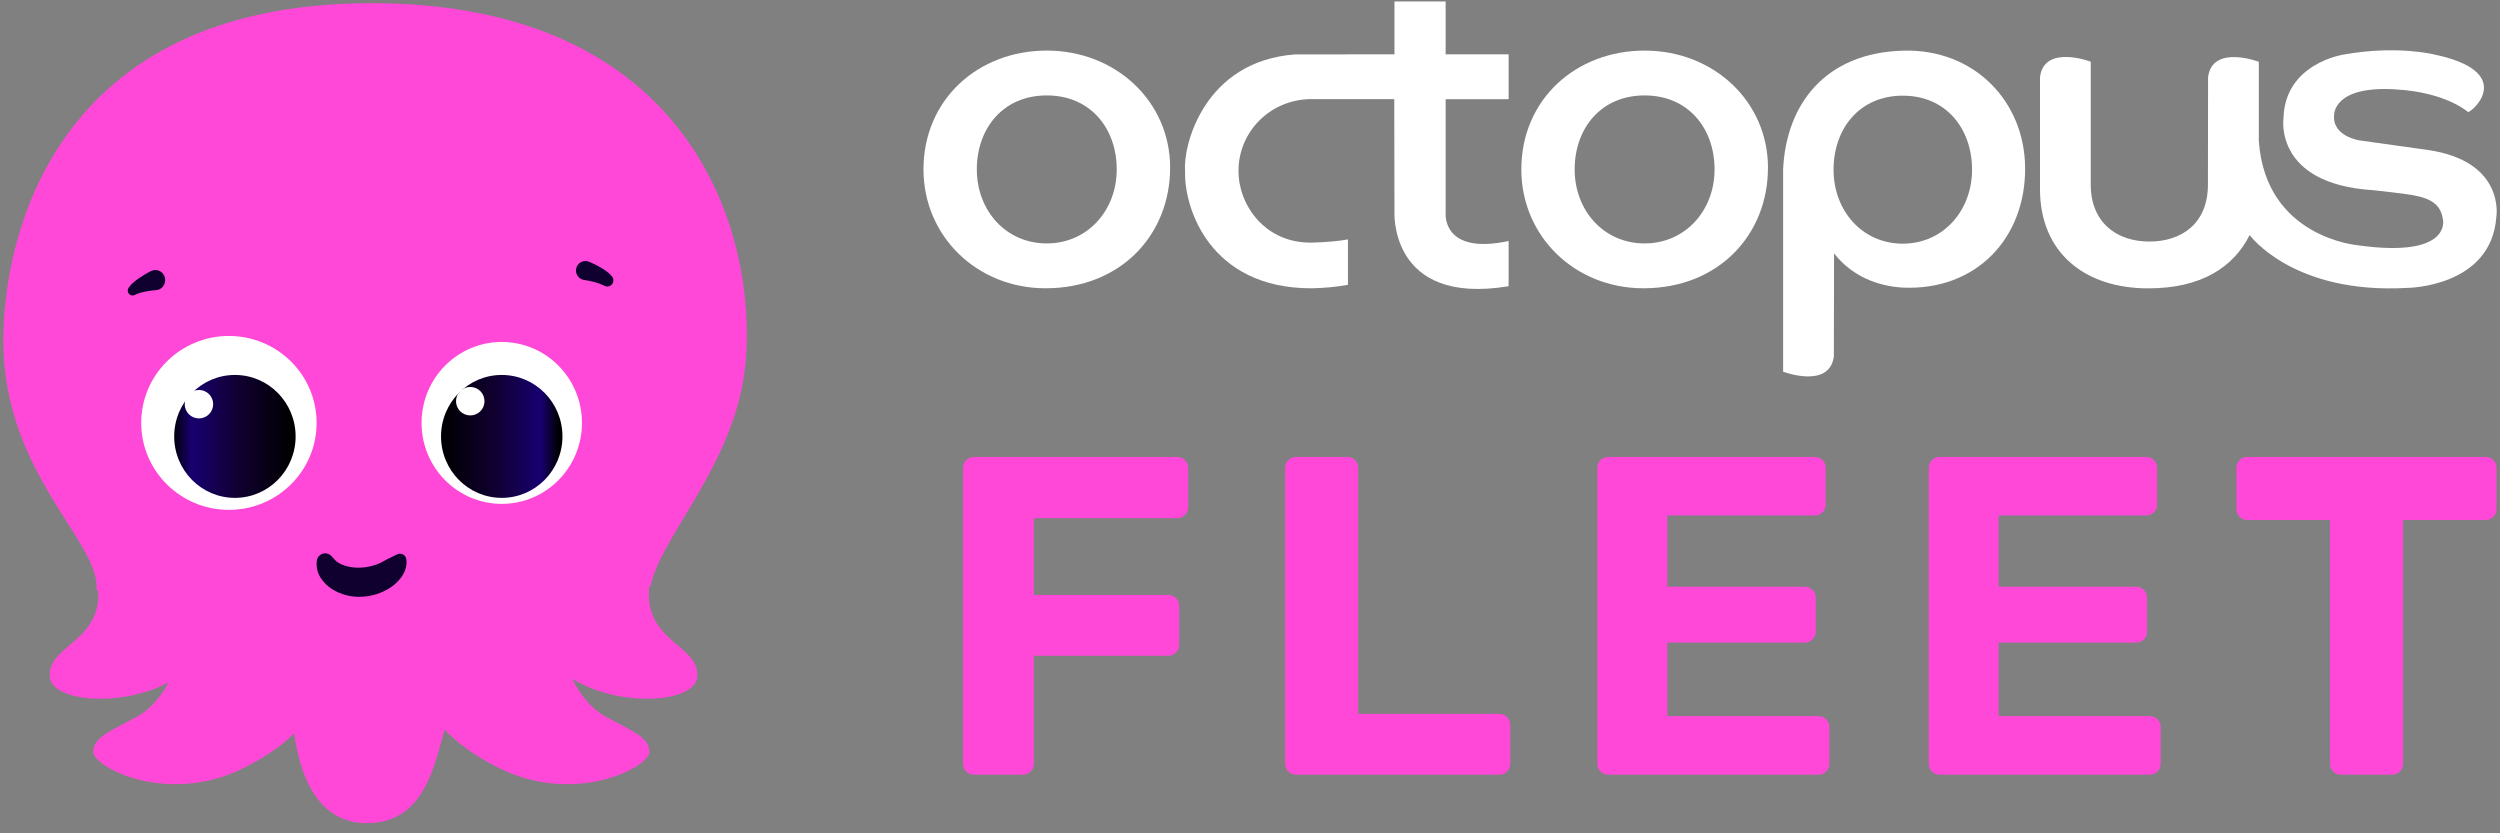 <svg width="162" height="54" viewBox="0 0 162 54" fill="none" xmlns="http://www.w3.org/2000/svg">
<rect x="0" y="0" width="162" height="54" fill="#808080" stroke="none"/>
<g clip-path="url(#clip0_104_1483)">
<path d="M75.823 10.874C75.823 15.184 72.655 18.68 67.75 18.68C63.291 18.68 59.842 15.289 59.842 10.979C59.842 6.446 63.374 3.278 67.833 3.278C72.292 3.278 75.825 6.561 75.825 10.872L75.823 10.874ZM67.831 15.774C70.479 15.774 72.364 13.627 72.364 10.979C72.364 8.331 70.673 6.183 67.831 6.183C64.989 6.183 63.298 8.331 63.298 10.979C63.298 13.627 65.166 15.774 67.831 15.774Z" fill="white"/>
<path d="M114.563 10.874C114.563 15.184 111.395 18.68 106.49 18.68C102.031 18.68 98.582 15.291 98.582 10.979C98.582 6.446 102.114 3.278 106.573 3.278C111.032 3.278 114.565 6.561 114.565 10.872L114.563 10.874ZM106.571 15.774C109.219 15.774 111.104 13.627 111.104 10.979C111.104 8.331 109.413 6.183 106.571 6.183C103.729 6.183 102.038 8.331 102.038 10.979C102.038 13.627 103.906 15.774 106.571 15.774Z" fill="white"/>
<path d="M132.192 12.414C132.192 12.414 132.192 6.513 132.192 4.988C132.472 2.853 135.48 3.998 135.48 3.998V11.959C135.48 14.439 137.18 15.653 139.277 15.653C141.375 15.653 143.074 14.482 143.074 11.957C143.074 11.957 143.083 6.521 143.083 4.994C143.363 2.86 146.371 4.005 146.371 4.005V9.121C146.799 15.428 152.831 15.9 152.831 15.9C158.837 16.733 158.308 14.266 158.308 14.266C158.153 13.025 157.227 12.743 155.63 12.538C154.638 12.411 153.775 12.324 153.775 12.324C147.337 11.918 147.97 7.671 147.97 7.671C148.051 4.077 151.896 3.531 151.896 3.531C155.293 2.925 157.69 3.52 157.69 3.52C162.975 4.619 160.373 7.124 159.936 7.266C159.936 7.266 158.529 5.977 155.234 5.792C151.178 5.534 151.25 7.448 151.25 7.448C151.118 8.844 152.905 9.099 152.905 9.099L157.253 9.707C162.387 10.423 161.762 14.065 161.762 14.065C161.426 18.62 155.997 18.655 155.997 18.655C148.573 19.085 145.777 15.232 145.777 15.232C144.737 17.303 142.659 18.686 139.208 18.686C135.092 18.686 132.19 16.379 132.19 12.239" fill="white"/>
<path d="M83.942 3.525C78.005 3.949 76.65 9.467 76.794 11.071C76.711 13.494 78.406 18.68 84.967 18.682C85.83 18.667 86.623 18.588 87.346 18.455V15.514C86.717 15.626 85.959 15.696 85.044 15.72C81.983 15.796 80.244 13.284 80.255 11.071C80.255 8.504 82.354 6.396 85.044 6.422H90.348L90.361 13.684C90.361 13.684 89.979 19.838 97.759 18.547V15.617C93.446 16.546 93.678 13.832 93.678 13.832V6.426H97.759V3.521H93.678V0.093H90.361V3.521L83.942 3.525Z" fill="white"/>
<path d="M118.834 23.096C118.554 25.23 115.546 24.085 115.546 24.085V10.982C115.736 6.8 118.237 3.396 123.387 3.281C127.933 3.18 131.199 6.564 131.228 10.875C131.258 15.443 128.055 18.838 123.321 18.637C121.635 18.543 119.985 17.879 118.847 16.417C118.847 16.417 118.832 21.569 118.834 23.096ZM123.301 15.79C125.921 15.79 127.789 13.643 127.789 10.995C127.789 8.347 126.115 6.199 123.301 6.199C120.487 6.199 118.814 8.347 118.814 10.995C118.814 13.643 120.662 15.79 123.301 15.79Z" fill="white"/>
<path d="M63.142 50.2C62.926 50.2 62.75 50.132 62.612 49.995C62.475 49.857 62.406 49.681 62.406 49.465V30.344C62.406 30.128 62.475 29.952 62.612 29.815C62.75 29.677 62.926 29.609 63.142 29.609H76.262C76.477 29.609 76.654 29.677 76.791 29.815C76.928 29.952 76.997 30.128 76.997 30.344V32.844C76.997 33.06 76.928 33.237 76.791 33.374C76.654 33.511 76.477 33.58 76.262 33.58H66.995V38.551H75.673C75.889 38.551 76.066 38.62 76.203 38.757C76.34 38.895 76.409 39.071 76.409 39.287V41.787C76.409 41.983 76.34 42.15 76.203 42.287C76.066 42.425 75.889 42.493 75.673 42.493H66.995V49.465C66.995 49.681 66.927 49.857 66.789 49.995C66.652 50.132 66.476 50.2 66.26 50.2H63.142ZM84.009 50.2C83.794 50.2 83.617 50.132 83.48 49.995C83.343 49.857 83.274 49.681 83.274 49.465V30.344C83.274 30.128 83.343 29.952 83.48 29.815C83.617 29.677 83.794 29.609 84.009 29.609H87.275C87.49 29.609 87.667 29.677 87.804 29.815C87.941 29.952 88.01 30.128 88.01 30.344V46.259H97.129C97.345 46.259 97.522 46.327 97.659 46.465C97.796 46.602 97.865 46.778 97.865 46.994V49.465C97.865 49.681 97.796 49.857 97.659 49.995C97.522 50.132 97.345 50.2 97.129 50.2H84.009ZM104.245 50.2C104.029 50.2 103.853 50.132 103.715 49.995C103.578 49.857 103.51 49.681 103.51 49.465V30.344C103.51 30.128 103.578 29.952 103.715 29.815C103.853 29.677 104.029 29.609 104.245 29.609H117.571C117.786 29.609 117.963 29.677 118.1 29.815C118.237 29.952 118.306 30.128 118.306 30.344V32.697C118.306 32.894 118.237 33.06 118.1 33.197C117.963 33.335 117.786 33.403 117.571 33.403H108.04V38.022H116.924C117.139 38.022 117.316 38.09 117.453 38.228C117.59 38.365 117.659 38.542 117.659 38.757V40.934C117.659 41.13 117.59 41.297 117.453 41.434C117.316 41.572 117.139 41.64 116.924 41.64H108.04V46.406H117.806C118.022 46.406 118.198 46.474 118.336 46.612C118.473 46.749 118.542 46.925 118.542 47.141V49.465C118.542 49.681 118.473 49.857 118.336 49.995C118.198 50.132 118.022 50.2 117.806 50.2H104.245ZM125.716 50.2C125.5 50.2 125.323 50.132 125.186 49.995C125.049 49.857 124.98 49.681 124.98 49.465V30.344C124.98 30.128 125.049 29.952 125.186 29.815C125.323 29.677 125.5 29.609 125.716 29.609H139.042C139.257 29.609 139.434 29.677 139.571 29.815C139.708 29.952 139.777 30.128 139.777 30.344V32.697C139.777 32.894 139.708 33.06 139.571 33.197C139.434 33.335 139.257 33.403 139.042 33.403H129.511V38.022H138.395C138.61 38.022 138.787 38.09 138.924 38.228C139.061 38.365 139.13 38.542 139.13 38.757V40.934C139.13 41.13 139.061 41.297 138.924 41.434C138.787 41.572 138.61 41.64 138.395 41.64H129.511V46.406H139.277C139.493 46.406 139.669 46.474 139.807 46.612C139.944 46.749 140.012 46.925 140.012 47.141V49.465C140.012 49.681 139.944 49.857 139.807 49.995C139.669 50.132 139.493 50.2 139.277 50.2H125.716ZM151.717 50.2C151.501 50.2 151.325 50.132 151.187 49.995C151.05 49.857 150.981 49.681 150.981 49.465V33.698H145.628C145.431 33.698 145.265 33.629 145.128 33.492C144.99 33.354 144.922 33.188 144.922 32.992V30.344C144.922 30.128 144.99 29.952 145.128 29.815C145.265 29.677 145.431 29.609 145.628 29.609H161.042C161.258 29.609 161.434 29.677 161.572 29.815C161.709 29.952 161.777 30.128 161.777 30.344V32.992C161.777 33.188 161.709 33.354 161.572 33.492C161.434 33.629 161.258 33.698 161.042 33.698H155.718V49.465C155.718 49.681 155.649 49.857 155.512 49.995C155.374 50.132 155.198 50.2 154.982 50.2H151.717Z" fill="#FF48D8"/>
<path d="M36.297 41.05C36.363 42.835 37.415 45.414 39.189 46.406C40.79 47.3 42.081 47.728 42.081 48.72C42.081 49.711 37.283 52.224 32.354 49.777C27.424 47.331 26.965 44.29 26.636 43.034C32.025 39.794 36.297 41.05 36.297 41.05Z" fill="#FF48D8"/>
<path d="M42.172 37.922C42.865 34.656 47.704 29.987 48.307 23.568C49.099 15.154 44.844 0.206 24.063 0.206C3.281 0.206 0.214 15.642 0.214 22.083C0.214 30.696 6.547 35.151 6.25 38.22C11.396 42.278 30.891 47.03 42.172 37.922Z" fill="#FF48D8"/>
<path d="M11.826 41.05C11.761 42.835 10.709 45.414 8.934 46.406C7.334 47.3 6.042 47.728 6.042 48.72C6.042 49.711 10.84 52.224 15.77 49.777C20.699 47.331 21.159 44.29 21.488 43.034C16.098 39.794 11.826 41.05 11.826 41.05Z" fill="#FF48D8"/>
<path d="M29.647 42.305C29.647 42.305 29.251 45.8 28.656 47.851C28.061 49.903 27.333 53.342 23.764 53.342C20.196 53.342 19.383 49.419 19.137 48.003C18.873 46.484 18.476 41.925 18.476 41.925C18.476 41.925 23.962 36.987 29.647 42.305Z" fill="#FF48D8"/>
<path d="M42.079 37.9C41.617 41.62 45.381 41.752 45.182 43.878C44.984 46.004 37.127 46.004 35.015 41.819C32.902 37.634 42.079 37.9 42.079 37.9Z" fill="#FF48D8"/>
<path d="M6.336 37.9C6.798 41.62 3.035 41.752 3.233 43.878C3.431 46.004 11.288 46.004 13.401 41.819C15.513 37.634 6.336 37.9 6.336 37.9Z" fill="#FF48D8"/>
<path d="M14.833 33.039C17.972 33.039 20.516 30.516 20.516 27.405C20.516 24.293 17.972 21.77 14.833 21.77C11.695 21.77 9.151 24.293 9.151 27.405C9.151 30.516 11.695 33.039 14.833 33.039Z" fill="white"/>
<path d="M15.222 32.262C17.395 32.262 19.156 30.479 19.156 28.28C19.156 26.08 17.395 24.297 15.222 24.297C13.049 24.297 11.288 26.08 11.288 28.28C11.288 30.479 13.049 32.262 15.222 32.262Z" fill="url(#paint0_linear_104_1483)"/>
<path d="M12.891 27.113C13.4 27.113 13.813 26.7 13.813 26.191C13.813 25.681 13.4 25.268 12.891 25.268C12.381 25.268 11.968 25.681 11.968 26.191C11.968 26.7 12.381 27.113 12.891 27.113Z" fill="white"/>
<path d="M32.514 32.651C35.384 32.651 37.711 30.302 37.711 27.405C37.711 24.508 35.384 22.159 32.514 22.159C29.643 22.159 27.317 24.508 27.317 27.405C27.317 30.302 29.643 32.651 32.514 32.651Z" fill="white"/>
<path d="M32.513 32.262C34.686 32.262 36.447 30.479 36.447 28.28C36.447 26.08 34.686 24.297 32.513 24.297C30.34 24.297 28.579 26.08 28.579 28.28C28.579 30.479 30.34 32.262 32.513 32.262Z" fill="url(#paint1_linear_104_1483)"/>
<path d="M30.473 26.92C30.983 26.92 31.396 26.507 31.396 25.997C31.396 25.487 30.983 25.074 30.473 25.074C29.964 25.074 29.55 25.487 29.55 25.997C29.55 26.507 29.964 26.92 30.473 26.92Z" fill="white"/>
<path d="M38.196 16.97C38.334 17.028 38.447 17.083 38.57 17.144C38.691 17.204 38.81 17.269 38.93 17.338C39.054 17.409 39.174 17.487 39.29 17.571C39.433 17.67 39.56 17.789 39.668 17.926C39.721 17.996 39.75 18.081 39.75 18.169C39.75 18.258 39.72 18.343 39.666 18.413C39.612 18.482 39.536 18.531 39.451 18.553C39.366 18.575 39.276 18.567 39.195 18.532L39.04 18.464C39.009 18.451 38.92 18.405 38.829 18.373C38.735 18.338 38.632 18.306 38.524 18.277C38.416 18.249 38.306 18.223 38.193 18.2C38.083 18.178 37.962 18.155 37.862 18.143C37.774 18.132 37.691 18.103 37.616 18.057C37.541 18.011 37.477 17.949 37.427 17.876C37.378 17.804 37.345 17.721 37.33 17.634C37.316 17.548 37.319 17.459 37.342 17.374C37.364 17.289 37.404 17.21 37.46 17.141C37.515 17.073 37.584 17.018 37.663 16.979C37.742 16.939 37.828 16.917 37.916 16.914C38.004 16.911 38.091 16.927 38.172 16.96L38.196 16.97Z" fill="#100030"/>
<path d="M10.095 18.805C9.99 18.809 9.864 18.825 9.749 18.84C9.631 18.855 9.514 18.875 9.4 18.897C9.285 18.919 9.175 18.946 9.072 18.977C8.985 19.002 8.9 19.034 8.817 19.072L8.721 19.118C8.659 19.148 8.589 19.156 8.522 19.141C8.455 19.126 8.395 19.088 8.351 19.035C8.306 18.981 8.281 18.914 8.277 18.843C8.274 18.773 8.293 18.704 8.332 18.646C8.429 18.506 8.545 18.381 8.677 18.275C8.789 18.181 8.906 18.093 9.027 18.012C9.144 17.932 9.262 17.857 9.382 17.786C9.504 17.714 9.617 17.648 9.754 17.58L9.79 17.562C9.942 17.487 10.117 17.476 10.277 17.533C10.437 17.59 10.568 17.71 10.642 17.866C10.715 18.022 10.726 18.202 10.67 18.366C10.614 18.53 10.498 18.664 10.345 18.74C10.267 18.778 10.182 18.8 10.095 18.805Z" fill="#100030"/>
<path d="M21.703 36.285C21.783 36.371 21.876 36.442 21.98 36.497C22.103 36.564 22.233 36.619 22.367 36.661C22.688 36.758 23.023 36.8 23.359 36.784C23.716 36.77 24.068 36.7 24.403 36.577C24.552 36.525 24.696 36.459 24.833 36.381L24.98 36.296C25.028 36.27 25.048 36.26 25.094 36.237L25.732 35.924C25.781 35.9 25.834 35.886 25.889 35.882C25.944 35.878 25.998 35.885 26.05 35.902C26.102 35.919 26.15 35.946 26.192 35.982C26.233 36.017 26.267 36.06 26.291 36.109C26.311 36.149 26.325 36.193 26.331 36.237C26.362 36.456 26.341 36.679 26.27 36.889C26.255 36.939 26.237 36.988 26.217 37.036L26.151 37.169C26.107 37.253 26.057 37.335 26.001 37.412C25.796 37.688 25.542 37.923 25.249 38.107C24.706 38.45 24.08 38.644 23.436 38.669C22.768 38.705 22.105 38.538 21.538 38.188C21.228 37.996 20.966 37.738 20.772 37.432C20.555 37.091 20.472 36.683 20.539 36.285C20.559 36.188 20.607 36.098 20.676 36.025C20.745 35.953 20.834 35.901 20.931 35.875C21.029 35.849 21.131 35.85 21.228 35.879C21.325 35.907 21.412 35.962 21.479 36.036L21.703 36.285Z" fill="#100030"/>
</g>
<defs>
<linearGradient id="paint0_linear_104_1483" x1="18.943" y1="28.28" x2="11.174" y2="28.28" gradientUnits="userSpaceOnUse">
<stop/>
<stop offset="0.448" stop-color="#100030"/>
<stop offset="0.84" stop-color="#180070"/>
<stop offset="1"/>
</linearGradient>
<linearGradient id="paint1_linear_104_1483" x1="28.601" y1="28.28" x2="36.245" y2="28.28" gradientUnits="userSpaceOnUse">
<stop/>
<stop offset="0.448" stop-color="#100030"/>
<stop offset="0.84" stop-color="#180070"/>
<stop offset="1"/>
</linearGradient>
<clipPath id="clip0_104_1483">
<rect width="162" height="53.43" fill="white"/>
</clipPath>
</defs>
</svg>
